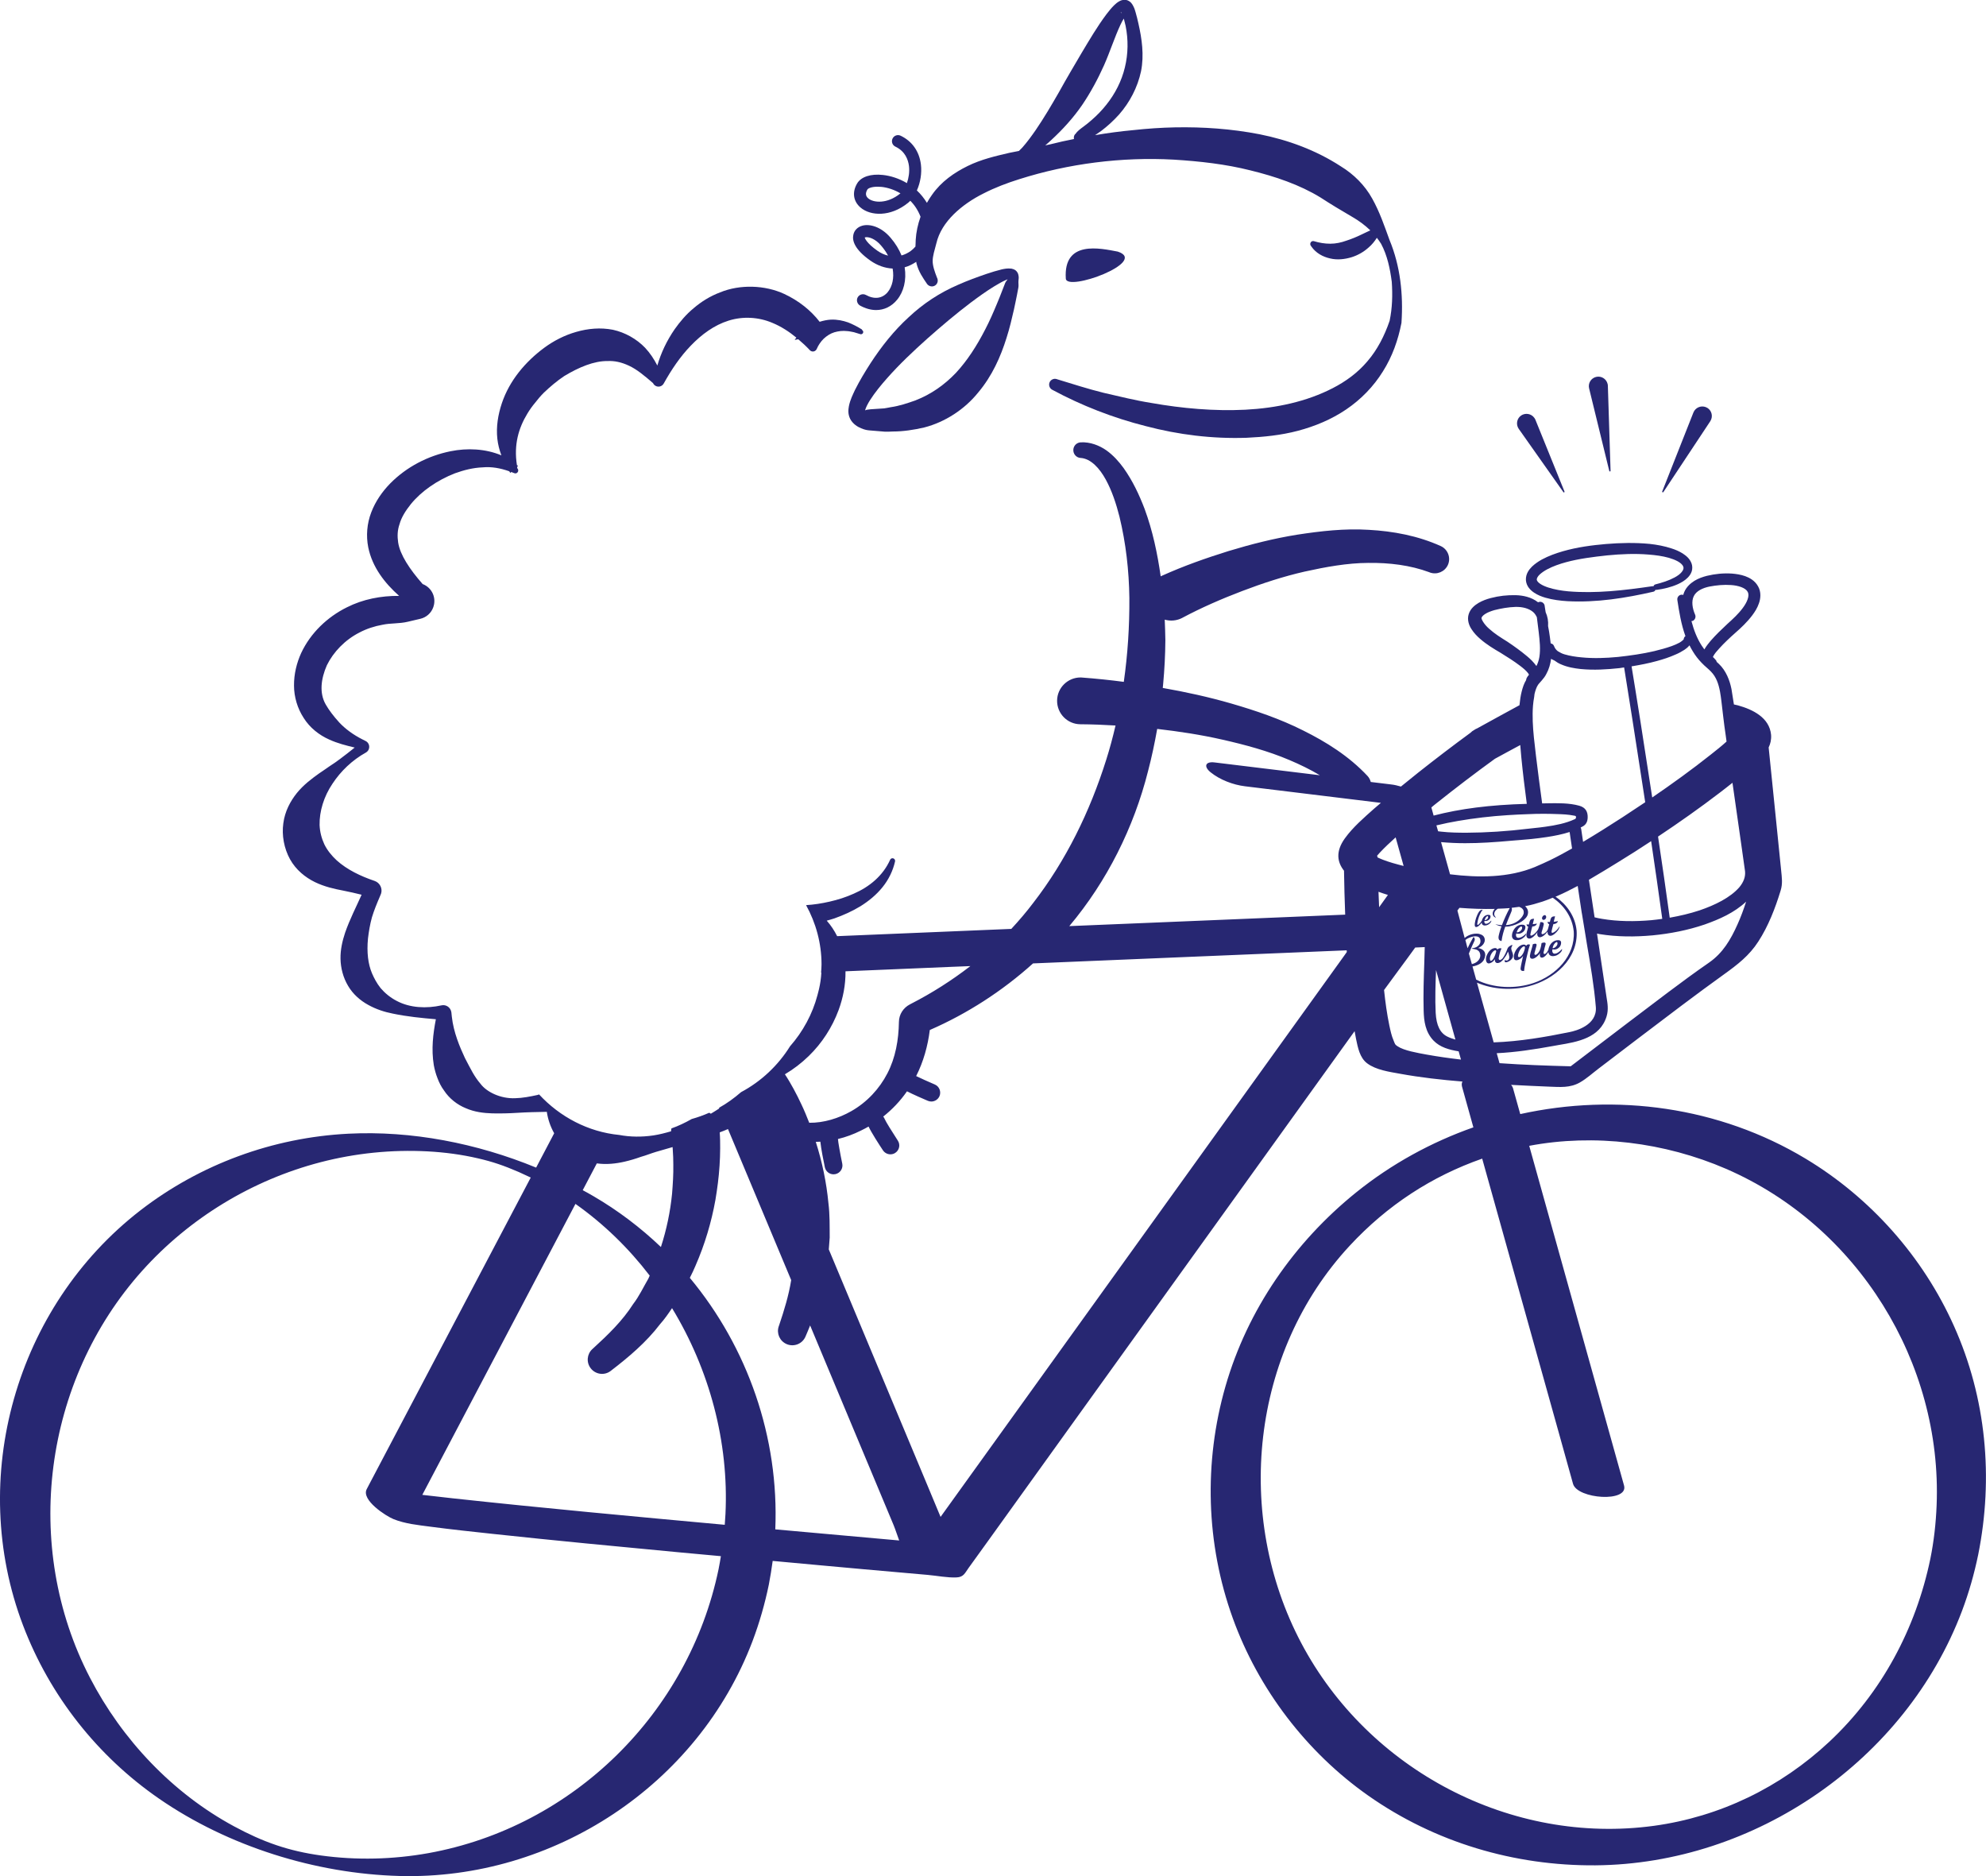 <svg width="180" height="170" viewBox="0 0 180 170" fill="none" xmlns="http://www.w3.org/2000/svg">
<g clip-path="url(#clip0_417_13656)">
<path fill-rule="evenodd" clip-rule="evenodd" d="M134.874 83.107C134.874 83.075 134.874 83.05 134.857 83.034C134.849 83.018 134.833 83.01 134.817 83.01C134.751 83.018 134.613 83.14 134.564 83.367V83.375H134.572C134.605 83.383 134.654 83.375 134.711 83.343C134.792 83.294 134.849 83.229 134.874 83.164C134.865 83.14 134.874 83.124 134.874 83.107ZM134.377 82.441C134.377 82.449 134.377 82.449 134.369 82.457C134.328 82.498 134.28 82.563 134.231 82.66C134.092 82.92 133.954 83.229 133.889 83.708C133.873 83.822 133.93 83.83 134.011 83.773C134.101 83.7 134.206 83.57 134.304 83.432C134.32 83.375 134.337 83.318 134.361 83.261C134.467 83.042 134.662 82.904 134.865 82.896C134.963 82.896 135.028 82.912 135.061 82.945C135.085 82.969 135.093 83.01 135.093 83.058C135.085 83.164 135.044 83.261 134.955 83.335C134.841 83.44 134.686 83.481 134.556 83.448H134.548L134.54 83.457C134.524 83.513 134.524 83.578 134.556 83.627C134.581 83.676 134.621 83.7 134.67 83.708C134.808 83.716 134.996 83.611 135.15 83.424C135.158 83.416 135.158 83.416 135.158 83.416C135.158 83.416 135.166 83.432 135.166 83.448C135.158 83.521 135.101 83.603 135.053 83.651C134.914 83.79 134.768 83.855 134.605 83.863C134.467 83.871 134.369 83.822 134.32 83.725C134.304 83.692 134.296 83.643 134.288 83.603C134.125 83.846 133.93 83.993 133.824 84.001C133.669 84.017 133.645 83.895 133.669 83.676C133.702 83.383 133.84 82.937 134.044 82.628C134.125 82.506 134.231 82.433 134.361 82.433C134.369 82.425 134.377 82.433 134.377 82.441Z" fill="#272772"/>
<path d="M157.787 67.082L157.778 67.073C157.778 67.073 157.787 67.073 157.787 67.082C157.787 67.073 157.787 67.082 157.787 67.082Z" fill="#272772"/>
<path d="M78.893 23.619C79.52 24.058 80.211 24.302 80.903 24.334C81.058 25.195 80.87 25.958 80.464 26.462C79.975 27.055 79.251 27.152 78.486 26.73C78.218 26.584 77.884 26.681 77.738 26.941C77.591 27.201 77.689 27.534 77.949 27.689C78.438 27.956 78.934 28.095 79.406 28.095C80.13 28.095 80.805 27.778 81.31 27.16C81.896 26.454 82.18 25.382 81.993 24.22C82.359 24.123 82.709 23.944 83.043 23.725C83.051 23.765 83.051 23.806 83.059 23.847C83.254 24.626 83.661 25.195 84.019 25.723C84.158 25.918 84.418 26.007 84.654 25.918C84.931 25.812 85.061 25.504 84.955 25.227L84.931 25.179C84.711 24.618 84.524 24.074 84.532 23.636C84.532 23.205 84.703 22.661 84.865 22.052C85.102 21.044 85.671 20.183 86.436 19.42C87.201 18.665 88.145 18.023 89.162 17.519C90.179 17 91.269 16.585 92.384 16.236C96.835 14.823 101.66 14.206 106.379 14.465C108.739 14.612 111.082 14.871 113.336 15.44C115.582 15.992 117.787 16.732 119.691 17.901C120.626 18.51 121.562 19.071 122.579 19.664C123.157 19.997 123.71 20.403 124.198 20.874C123.938 20.988 123.694 21.117 123.442 21.231C122.978 21.459 122.506 21.654 122.026 21.808C121.554 21.979 121.066 22.084 120.569 22.084C120.073 22.084 119.585 22.003 119.097 21.857C119.023 21.832 118.934 21.84 118.869 21.889C118.747 21.97 118.714 22.141 118.804 22.263L118.877 22.368C119.267 22.921 119.886 23.27 120.545 23.416C121.212 23.579 121.896 23.489 122.49 23.311C123.092 23.124 123.612 22.815 124.036 22.433C124.345 22.173 124.581 21.873 124.792 21.548C124.922 21.727 125.061 21.897 125.175 22.092C125.744 23.156 125.988 24.358 126.143 25.544C126.224 26.722 126.192 27.908 125.948 29.069C125.484 30.426 124.833 31.693 123.946 32.724C123.067 33.772 121.969 34.568 120.781 35.177C118.413 36.396 115.679 36.98 112.864 37.127C110.049 37.265 107.168 37.013 104.32 36.509C102.888 36.282 101.473 35.925 100.049 35.6C98.625 35.25 97.225 34.795 95.809 34.365L95.769 34.349C95.533 34.276 95.272 34.381 95.15 34.601C95.012 34.861 95.11 35.177 95.362 35.315C98.031 36.753 100.887 37.866 103.848 38.613C106.802 39.393 109.878 39.775 112.986 39.669C114.54 39.596 116.102 39.441 117.64 39.035C119.17 38.629 120.667 38.012 122.01 37.102C123.344 36.201 124.499 35.015 125.337 33.658C126.192 32.31 126.721 30.799 127.014 29.289L127.022 29.248V29.232C127.193 26.698 126.924 24.107 125.931 21.727C125.492 20.525 125.061 19.233 124.377 18.007C123.702 16.78 122.685 15.781 121.529 15.075C119.243 13.588 116.713 12.678 114.166 12.167C111.611 11.671 109.04 11.493 106.493 11.541C105.224 11.566 103.954 11.655 102.693 11.793C101.538 11.899 100.39 12.053 99.251 12.248C99.438 12.118 99.626 11.996 99.805 11.866C100.382 11.428 100.919 10.94 101.416 10.388C102.392 9.283 103.108 7.911 103.417 6.457C103.71 4.987 103.49 3.508 103.181 2.136C103.1 1.795 103.027 1.445 102.921 1.104C102.872 0.925 102.815 0.747 102.717 0.56C102.628 0.381 102.498 0.162 102.213 0.04C101.92 -0.082 101.627 0.008 101.448 0.113C101.261 0.219 101.106 0.349 100.976 0.479C100.708 0.739 100.496 1.023 100.276 1.299C99.438 2.42 98.747 3.606 98.039 4.784C97.347 5.961 96.647 7.139 95.988 8.333C95.313 9.511 94.621 10.688 93.865 11.793C93.482 12.345 93.084 12.89 92.652 13.377C92.555 13.483 92.449 13.572 92.351 13.678C92.067 13.734 91.782 13.791 91.489 13.848C90.236 14.14 88.926 14.441 87.705 15.042C86.501 15.635 85.313 16.447 84.475 17.649C84.304 17.877 84.158 18.128 84.011 18.38C83.743 17.95 83.442 17.576 83.1 17.259C83.417 16.553 83.564 15.692 83.466 14.904C83.32 13.718 82.669 12.792 81.627 12.297C81.359 12.167 81.025 12.28 80.895 12.557C80.765 12.833 80.879 13.158 81.155 13.288C82.042 13.71 82.311 14.473 82.384 15.042C82.449 15.578 82.359 16.13 82.197 16.593C81.472 16.163 80.7 15.927 80.024 15.854C78.926 15.732 78.047 16.017 77.689 16.618C77.217 17.406 77.331 18.242 77.99 18.803C78.885 19.574 80.708 19.68 82.311 18.372C82.376 18.315 82.441 18.259 82.506 18.194C82.888 18.575 83.206 19.055 83.433 19.639C83.189 20.322 83.035 21.036 82.994 21.743C82.994 21.938 82.978 22.133 82.97 22.344C82.84 22.49 82.701 22.628 82.555 22.734C82.286 22.929 82.001 23.067 81.709 23.148C81.489 22.604 81.163 22.06 80.708 21.532C79.853 20.533 78.812 20.265 78.153 20.451C77.713 20.573 77.412 20.89 77.339 21.296C77.233 21.792 77.437 22.596 78.893 23.619ZM101.619 1.12C101.643 1.145 101.66 1.177 101.684 1.218C101.529 1.104 101.578 1.055 101.619 1.12ZM95.232 12.735C96.314 11.744 97.282 10.672 98.071 9.527C98.853 8.374 99.503 7.163 100.057 5.929C100.602 4.702 101.017 3.387 101.546 2.258C101.643 2.046 101.749 1.851 101.855 1.681C101.912 1.9 101.969 2.111 102.018 2.339C102.27 3.581 102.254 4.881 101.953 6.108C101.66 7.334 101.074 8.487 100.276 9.486C99.878 9.99 99.43 10.453 98.942 10.875C98.698 11.086 98.446 11.298 98.185 11.485C97.925 11.679 97.656 11.866 97.453 12.159L97.42 12.183C97.339 12.297 97.306 12.443 97.339 12.589V12.597C96.631 12.735 95.931 12.89 95.232 13.068C95.069 13.109 94.898 13.141 94.735 13.174C94.898 13.036 95.069 12.89 95.232 12.735ZM81.603 17.527C80.398 18.51 79.154 18.372 78.69 17.974C78.446 17.763 78.421 17.503 78.617 17.17C78.69 17.056 79.015 16.918 79.536 16.918C79.65 16.918 79.764 16.926 79.894 16.935C80.423 16.991 81.033 17.178 81.611 17.519C81.611 17.527 81.611 17.527 81.603 17.527ZM78.543 21.491C78.812 21.491 79.349 21.654 79.853 22.247C80.114 22.547 80.325 22.856 80.488 23.164C80.154 23.083 79.829 22.937 79.52 22.718C78.535 22.027 78.381 21.572 78.372 21.524C78.405 21.507 78.462 21.491 78.543 21.491Z" fill="#272772"/>
<path d="M101.31 22.799C99.715 22.498 96.371 21.727 96.599 25.244C96.68 26.47 104.133 23.725 101.31 22.799Z" fill="#272772"/>
<path d="M92.286 24.854C92.262 24.74 92.148 24.569 92.034 24.488C91.895 24.391 91.79 24.375 91.676 24.342C91.293 24.301 91.057 24.358 90.805 24.407C90.325 24.529 89.878 24.659 89.43 24.813C88.551 25.114 87.681 25.43 86.843 25.804C85.158 26.527 83.653 27.526 82.351 28.752C81.033 29.954 79.902 31.376 78.901 32.911C78.405 33.683 77.925 34.471 77.493 35.331C77.29 35.778 77.062 36.201 76.94 36.802C76.891 37.094 76.826 37.484 77.054 37.955C77.298 38.426 77.746 38.686 78.047 38.808C78.397 38.954 78.608 38.986 78.836 39.003L79.528 39.06L80.219 39.117C80.455 39.125 80.691 39.108 80.919 39.1C81.863 39.1 82.815 38.954 83.767 38.735C85.663 38.247 87.436 37.086 88.657 35.567C89.918 34.072 90.691 32.334 91.228 30.612C91.505 29.751 91.708 28.882 91.904 28.021C92.001 27.591 92.083 27.16 92.172 26.73L92.294 26.088C92.343 25.877 92.286 25.633 92.31 25.422C92.327 25.26 92.359 25.122 92.286 24.854ZM91.066 25.739L90.829 26.348C90.675 26.746 90.52 27.152 90.35 27.542C90.024 28.33 89.682 29.11 89.3 29.841C88.543 31.319 87.672 32.675 86.639 33.788C85.59 34.885 84.385 35.73 82.969 36.282C82.254 36.534 81.521 36.785 80.724 36.899C80.528 36.932 80.333 36.98 80.138 37.005L79.528 37.045L78.917 37.086C78.714 37.102 78.478 37.135 78.413 37.183C78.413 37.183 78.413 37.183 78.405 37.183C78.478 36.915 78.657 36.566 78.861 36.249C79.292 35.575 79.829 34.917 80.39 34.284C81.513 33.008 82.766 31.831 84.043 30.686C85.329 29.548 86.639 28.436 88.006 27.404C88.69 26.892 89.389 26.389 90.105 25.95C90.463 25.731 90.829 25.52 91.188 25.365C91.236 25.349 91.277 25.325 91.326 25.308C91.22 25.439 91.114 25.585 91.066 25.739Z" fill="#272772"/>
<path d="M135.484 86.916V86.981C135.484 87.071 135.508 87.144 135.557 87.201C135.606 87.249 135.663 87.274 135.736 87.266C135.939 87.258 136.151 87.103 136.338 86.827C136.338 86.819 136.346 86.819 136.346 86.811C136.509 86.608 136.615 86.388 136.672 86.226C136.737 86.372 136.769 86.535 136.786 86.648C136.786 86.673 136.794 86.705 136.794 86.73V86.762C136.786 86.949 136.688 87.022 136.566 87.038C136.476 87.055 136.379 86.949 136.371 87.038V87.055C136.371 87.16 136.411 87.217 136.525 87.193C136.786 87.152 137.119 86.9 137.136 86.608C137.136 86.6 137.136 86.583 137.136 86.567C137.119 86.25 136.859 86.007 137.03 85.755C137.054 85.714 137.07 85.682 137.07 85.657C137.07 85.633 137.062 85.625 137.038 85.625C136.948 85.649 136.818 85.739 136.753 85.787C136.712 85.82 136.647 85.893 136.607 86.015C136.501 86.315 136.33 86.665 136.184 86.843C136.118 86.916 136.053 86.965 135.98 86.99C135.956 86.998 135.907 86.99 135.882 86.973C135.858 86.957 135.842 86.925 135.834 86.884C135.834 86.868 135.826 86.852 135.834 86.835C135.834 86.827 135.834 86.819 135.834 86.811C135.858 86.64 135.964 86.137 136.094 85.95C135.956 85.901 135.85 85.917 135.728 86.023L135.703 86.039L135.695 86.015C135.679 85.925 135.557 85.901 135.476 85.909C135.183 85.942 134.93 86.161 134.76 86.551C134.686 86.705 134.662 86.876 134.686 87.022C134.695 87.079 134.711 87.136 134.735 87.176C134.784 87.258 134.849 87.298 134.922 87.298C135.093 87.298 135.337 87.168 135.459 86.949L135.484 86.916ZM135.118 87.063C135.101 87.063 135.077 87.046 135.061 87.014C135.02 86.925 135.028 86.722 135.118 86.527C135.232 86.275 135.386 86.145 135.5 86.112C135.541 86.104 135.565 86.112 135.581 86.129C135.598 86.145 135.606 86.177 135.606 86.21C135.606 86.226 135.606 86.234 135.598 86.25C135.492 86.705 135.264 87.087 135.118 87.063Z" fill="#272772"/>
<path d="M137.453 85.195C137.689 85.203 137.909 85.121 138.12 84.935C138.202 84.87 138.291 84.764 138.316 84.65V84.642C138.316 84.626 138.316 84.61 138.308 84.602C138.308 84.602 138.299 84.602 138.291 84.61C138.055 84.87 137.771 85.008 137.567 84.975C137.502 84.967 137.445 84.918 137.421 84.845C137.388 84.772 137.396 84.675 137.429 84.593L137.437 84.577L137.445 84.585C137.624 84.65 137.852 84.602 138.023 84.463C138.153 84.366 138.234 84.22 138.251 84.066C138.251 84.057 138.251 84.049 138.251 84.033V84.001C138.251 83.952 138.242 83.911 138.218 83.887C138.177 83.822 138.088 83.789 137.95 83.789C137.657 83.781 137.364 83.96 137.185 84.277C137.046 84.512 136.998 84.78 137.063 84.959C137.128 85.113 137.258 85.195 137.453 85.195ZM137.47 84.455C137.575 84.122 137.787 83.952 137.884 83.952C137.909 83.952 137.925 83.968 137.941 83.992C137.95 84.009 137.958 84.033 137.958 84.057V84.082C137.958 84.114 137.95 84.155 137.933 84.187C137.893 84.285 137.795 84.382 137.681 84.439C137.6 84.48 137.526 84.496 137.486 84.48L137.47 84.472V84.455Z" fill="#272772"/>
<path d="M138.641 85.049C138.845 85.032 139.121 84.772 139.3 84.529C139.317 84.512 139.333 84.48 139.357 84.431C139.308 84.577 139.317 84.724 139.373 84.821C139.414 84.886 139.479 84.927 139.561 84.927C139.715 84.927 139.984 84.797 140.252 84.423L140.26 84.415C140.26 84.415 140.26 84.423 140.26 84.431V84.464C140.26 84.545 140.277 84.634 140.325 84.699C140.374 84.772 140.448 84.797 140.545 84.797C140.749 84.781 141.033 84.537 141.204 84.301C141.277 84.204 141.343 84.049 141.351 83.976V83.96C141.351 83.952 141.351 83.944 141.343 83.936C141.334 83.952 141.326 83.976 141.318 83.984L141.294 84.017C141.082 84.366 140.789 84.521 140.708 84.529C140.692 84.529 140.659 84.529 140.643 84.504C140.618 84.472 140.618 84.415 140.643 84.309C140.667 84.188 140.732 83.928 140.789 83.741V83.733H140.797C140.797 83.733 140.879 83.725 140.936 83.716C140.993 83.7 141.115 83.627 141.155 83.57C141.188 83.522 141.196 83.489 141.196 83.481V83.473C141.196 83.473 141.188 83.465 141.172 83.473C141.066 83.505 140.854 83.522 140.846 83.522H140.822L140.919 83.132L140.928 83.099L140.936 83.075C140.936 83.058 140.944 83.05 140.944 83.042V83.034C140.944 83.034 140.944 83.034 140.928 83.034C140.594 83.034 140.561 83.172 140.48 83.505L140.472 83.546H140.382L140.301 83.538C140.285 83.538 140.269 83.53 140.26 83.538C140.26 83.538 140.26 83.546 140.269 83.578C140.285 83.66 140.342 83.733 140.399 83.741H140.415L140.366 83.928C140.342 84.009 140.317 84.098 140.301 84.171C140.269 84.261 140.252 84.301 140.22 84.342C140.114 84.504 139.919 84.642 139.805 84.65C139.78 84.65 139.748 84.642 139.731 84.618C139.723 84.602 139.715 84.585 139.715 84.569C139.715 84.561 139.715 84.553 139.715 84.545C139.715 84.521 139.715 84.496 139.723 84.472C139.788 84.277 139.837 84.106 139.886 83.903L139.902 83.83C139.911 83.798 139.919 83.773 139.919 83.749C139.919 83.733 139.919 83.716 139.919 83.7C139.911 83.676 139.902 83.651 139.886 83.627C139.813 83.538 139.65 83.554 139.601 83.562C139.593 83.603 139.585 83.643 139.577 83.692C139.561 83.757 139.544 83.83 139.52 83.895L139.43 84.155C139.422 84.171 139.406 84.212 139.398 84.228L139.373 84.269C139.154 84.618 138.869 84.772 138.788 84.781C138.771 84.781 138.739 84.781 138.723 84.756C138.698 84.724 138.698 84.667 138.723 84.569C138.747 84.448 138.82 84.147 138.877 83.96V83.952H138.885C138.885 83.952 138.967 83.944 139.032 83.936C139.089 83.919 139.211 83.846 139.251 83.79C139.284 83.733 139.292 83.708 139.292 83.7V83.692C139.292 83.692 139.284 83.684 139.268 83.692C139.162 83.725 138.95 83.741 138.942 83.741H138.918L139.015 83.351L139.024 83.319L139.032 83.294C139.04 83.278 139.04 83.27 139.04 83.262V83.254C139.04 83.254 139.04 83.254 139.024 83.254C138.69 83.254 138.657 83.392 138.576 83.725L138.568 83.773H138.478L138.397 83.765C138.381 83.765 138.365 83.757 138.356 83.765V83.773C138.356 83.781 138.356 83.79 138.365 83.806C138.381 83.879 138.438 83.952 138.495 83.968H138.511L138.454 84.196C138.413 84.334 138.373 84.48 138.356 84.577C138.332 84.691 138.332 84.854 138.405 84.959C138.478 85.024 138.552 85.057 138.641 85.049Z" fill="#272772"/>
<path d="M139.804 83.318C139.878 83.391 140 83.35 140.073 83.269C140.114 83.22 140.146 83.147 140.138 83.082C140.138 83.041 140.122 83.001 140.097 82.968C140.048 82.911 139.983 82.919 139.943 82.936C139.861 82.968 139.78 83.066 139.764 83.155C139.764 83.163 139.764 83.171 139.764 83.18V83.204C139.764 83.212 139.764 83.22 139.764 83.228C139.764 83.261 139.78 83.293 139.804 83.318Z" fill="#272772"/>
<path d="M138.299 85.673C138.267 85.632 138.185 85.584 138.088 85.592C137.909 85.6 137.713 85.706 137.542 85.9C137.339 86.128 137.209 86.436 137.201 86.68C137.201 86.843 137.241 87.029 137.461 87.013C137.608 86.997 137.876 86.883 138.047 86.615C137.99 86.867 137.835 87.557 137.819 87.728C137.819 87.736 137.819 87.752 137.819 87.76V87.793C137.819 87.85 137.835 87.89 137.868 87.923C137.917 87.972 137.998 88.004 138.145 87.972C138.145 87.955 138.145 87.947 138.145 87.923V87.899C138.145 87.882 138.145 87.858 138.153 87.834C138.185 87.436 138.478 86.242 138.543 86.014L138.576 85.909C138.608 85.787 138.649 85.665 138.673 85.6C138.527 85.543 138.405 85.576 138.34 85.681L138.324 85.697L138.299 85.673ZM138.202 85.949C138.12 86.38 137.86 86.721 137.697 86.729C137.664 86.729 137.616 86.721 137.599 86.688C137.583 86.664 137.575 86.623 137.583 86.575C137.591 86.51 137.608 86.428 137.648 86.323C137.778 85.957 138.031 85.746 138.136 85.754C138.161 85.754 138.177 85.762 138.193 85.779C138.21 85.795 138.21 85.819 138.21 85.844C138.218 85.876 138.21 85.909 138.202 85.949Z" fill="#272772"/>
<path d="M140.439 85.722C140.382 85.836 140.35 85.958 140.333 86.064C140.325 86.088 140.317 86.104 140.301 86.129C140.203 86.307 140.13 86.397 140.032 86.437C139.992 86.454 139.959 86.454 139.935 86.429C139.91 86.413 139.886 86.364 139.91 86.251L139.935 86.161C139.967 86.007 140.008 85.82 140.073 85.609C140.081 85.576 140.089 85.552 140.089 85.528C140.089 85.487 140.081 85.454 140.057 85.438C139.983 85.373 139.796 85.422 139.715 85.463C139.715 85.463 139.715 85.471 139.715 85.479C139.715 85.519 139.699 85.585 139.682 85.674L139.674 85.722C139.674 85.731 139.666 85.747 139.666 85.755C139.642 85.869 139.593 86.047 139.536 86.161C139.422 86.38 139.267 86.519 139.17 86.527C139.137 86.527 139.121 86.519 139.096 86.502C139.072 86.47 139.064 86.421 139.08 86.356C139.121 86.194 139.17 86.031 139.202 85.901L139.251 85.722C139.259 85.69 139.267 85.658 139.267 85.633C139.267 85.593 139.259 85.56 139.243 85.544C139.202 85.495 139.096 85.503 138.926 85.56L138.917 85.609C138.901 85.674 138.877 85.755 138.861 85.836L138.836 85.918L138.779 86.112C138.738 86.242 138.698 86.38 138.682 86.494C138.657 86.592 138.649 86.73 138.714 86.811C138.755 86.86 138.828 86.884 138.917 86.876C139.113 86.86 139.446 86.6 139.585 86.348C139.552 86.445 139.552 86.624 139.601 86.697C139.634 86.754 139.69 86.778 139.747 86.778C139.959 86.778 140.203 86.494 140.333 86.267C140.341 86.324 140.35 86.38 140.374 86.429C140.439 86.575 140.577 86.648 140.764 86.64C140.992 86.632 141.204 86.543 141.407 86.34C141.481 86.267 141.57 86.161 141.578 86.047C141.578 86.023 141.57 86.007 141.57 85.999C141.57 85.999 141.562 85.999 141.554 86.007C141.334 86.275 141.066 86.437 140.87 86.413C140.805 86.405 140.748 86.364 140.716 86.291C140.683 86.218 140.675 86.121 140.708 86.039L140.716 86.023H140.732C140.911 86.08 141.131 86.023 141.293 85.869C141.415 85.763 141.481 85.617 141.489 85.454C141.497 85.373 141.481 85.316 141.448 85.276C141.399 85.219 141.318 85.186 141.179 85.195C140.87 85.203 140.594 85.406 140.439 85.722ZM141.147 85.593C141.114 85.69 141.025 85.787 140.919 85.861C140.838 85.909 140.764 85.926 140.732 85.909L140.724 85.901V85.885C140.797 85.552 141 85.365 141.09 85.365C141.114 85.365 141.131 85.373 141.147 85.398C141.163 85.422 141.163 85.454 141.163 85.487C141.163 85.519 141.155 85.56 141.147 85.593Z" fill="#272772"/>
<path d="M177.095 120.153C174.288 113.882 169.536 108.53 163.645 104.988C155.809 100.277 146.477 99.035 137.787 100.952C137.567 100.164 137.347 99.376 137.128 98.596C137.095 98.49 137.038 98.393 136.957 98.304C138.112 98.369 139.259 98.417 140.415 98.466C141.375 98.499 142.286 98.596 143.181 98.093C143.8 97.743 144.353 97.231 144.914 96.809C146.094 95.908 147.274 95.014 148.454 94.112C151.049 92.147 153.637 90.165 156.289 88.264C157.486 87.403 158.551 86.583 159.365 85.316C160.276 83.911 160.895 82.303 161.383 80.711C161.586 80.053 161.497 79.549 161.432 78.859C161.277 77.356 161.123 75.862 160.976 74.359C160.748 72.15 160.529 69.941 160.301 67.731C160.464 67.39 160.553 67.016 160.521 66.586C160.374 65.018 158.853 64.287 157.51 63.914C157.388 63.881 157.266 63.857 157.152 63.833L156.932 62.444C156.778 61.656 156.436 60.77 155.793 60.161C155.728 60.096 155.663 60.048 155.598 59.983C155.582 59.934 155.565 59.885 155.541 59.844C155.386 59.658 155.297 59.577 155.248 59.536C155.256 59.528 155.264 59.503 155.289 59.447C155.394 59.243 155.614 58.983 155.826 58.756C156.265 58.269 156.77 57.798 157.282 57.343C157.795 56.896 158.356 56.368 158.82 55.751C159.056 55.434 159.276 55.093 159.422 54.663C159.569 54.256 159.642 53.647 159.341 53.127C159.048 52.608 158.576 52.356 158.177 52.209C157.762 52.063 157.364 52.007 156.973 51.974C156.184 51.925 155.468 51.998 154.711 52.177C154.329 52.275 153.946 52.404 153.572 52.632C153.206 52.859 152.848 53.192 152.661 53.623C152.62 53.712 152.587 53.81 152.563 53.907C152.506 53.891 152.441 53.883 152.376 53.891C152.148 53.923 151.993 54.135 152.026 54.362V54.37C152.189 55.442 152.368 56.563 152.758 57.643C152.669 57.708 152.604 57.806 152.604 57.928C152.587 57.919 152.587 57.968 152.498 58.033C152.433 58.098 152.327 58.163 152.229 58.228C152.01 58.342 151.774 58.456 151.513 58.545C151.009 58.724 150.472 58.87 149.935 59C148.861 59.252 147.754 59.406 146.648 59.528C145.549 59.633 144.434 59.674 143.36 59.568C142.823 59.52 142.294 59.438 141.822 59.3C141.578 59.235 141.383 59.122 141.204 59.016C141.041 58.894 140.936 58.756 140.862 58.577L140.838 58.521C140.789 58.399 140.675 58.318 140.545 58.301C140.504 57.936 140.455 57.57 140.399 57.221C140.374 57.059 140.342 56.896 140.309 56.734C140.342 56.295 140.268 55.865 140.089 55.475C140.057 55.288 140.024 55.101 140 54.914V54.89C139.967 54.671 139.772 54.516 139.552 54.532C139.495 54.541 139.447 54.557 139.398 54.573C138.796 54.102 138.039 53.948 137.372 53.931C136.591 53.915 135.866 53.996 135.118 54.191C134.744 54.289 134.377 54.419 134.011 54.63C133.661 54.841 133.279 55.142 133.116 55.645C132.953 56.157 133.141 56.669 133.368 57.01C133.596 57.367 133.873 57.651 134.166 57.903C134.744 58.407 135.394 58.797 136.005 59.154C136.607 59.528 137.209 59.901 137.762 60.324C138.031 60.527 138.307 60.754 138.478 60.974C138.543 61.047 138.568 61.12 138.576 61.136C138.568 61.144 138.56 61.16 138.543 61.185C138.503 61.242 138.413 61.323 138.34 61.51C138.324 61.542 138.324 61.583 138.324 61.615C138.12 61.948 138.014 62.289 137.925 62.63C137.819 63.037 137.762 63.451 137.722 63.857C137.722 63.873 137.722 63.881 137.722 63.898C136.444 64.588 135.167 65.295 133.897 65.993C133.8 66.034 133.694 66.082 133.596 66.156C133.474 66.221 133.368 66.302 133.287 66.391C131.668 67.577 130.073 68.795 128.503 70.038C127.99 70.444 127.486 70.858 126.973 71.273C126.672 71.183 126.363 71.11 126.054 71.078C125.451 71.005 124.849 70.931 124.239 70.858C124.182 70.655 124.093 70.469 123.938 70.306C122.246 68.503 120.195 67.228 118.104 66.188C116.005 65.132 113.808 64.393 111.603 63.751C109.552 63.158 107.477 62.704 105.386 62.338C105.394 62.233 105.411 62.119 105.419 62.013C105.541 60.681 105.614 59.349 105.622 58.009C105.614 57.392 105.59 56.766 105.565 56.149C106.078 56.295 106.647 56.255 107.16 55.986L107.201 55.962C108.861 55.077 110.74 54.256 112.579 53.558C114.434 52.851 116.322 52.234 118.242 51.795C120.154 51.373 122.099 51.016 124.011 51.007C125.923 50.983 127.811 51.211 129.544 51.852L129.601 51.877C130.236 52.104 130.944 51.812 131.228 51.194C131.521 50.544 131.228 49.773 130.578 49.48C128.486 48.538 126.257 48.132 124.06 48.01C121.855 47.872 119.699 48.124 117.575 48.449C115.451 48.79 113.377 49.318 111.342 49.935C109.292 50.577 107.339 51.259 105.297 52.177C105.264 52.193 105.232 52.209 105.199 52.226C104.906 50.163 104.475 48.108 103.743 46.118C103.255 44.843 102.669 43.584 101.839 42.414C101.416 41.837 100.919 41.269 100.285 40.814C99.65 40.367 98.812 40.034 97.949 40.083C97.6 40.099 97.307 40.375 97.282 40.733C97.25 41.123 97.543 41.472 97.933 41.496H97.957C98.877 41.569 99.666 42.438 100.22 43.454C100.781 44.477 101.163 45.639 101.464 46.824C102.042 49.204 102.327 51.698 102.359 54.183C102.376 56.725 102.213 59.276 101.855 61.786C100.618 61.623 99.373 61.493 98.08 61.396C98.039 61.396 97.99 61.388 97.949 61.388C96.778 61.38 95.818 62.322 95.809 63.491C95.801 64.661 96.745 65.62 97.917 65.628H97.957C98.983 65.636 100.041 65.676 101.106 65.741C100.862 66.789 100.586 67.829 100.26 68.852C98.779 73.555 96.607 77.99 93.653 81.807C93.035 82.628 92.359 83.415 91.66 84.171C86.395 84.39 81.139 84.609 75.874 84.829C75.622 84.325 75.305 83.846 74.931 83.424C75.159 83.359 75.386 83.302 75.622 83.221C76.444 82.928 77.242 82.571 77.99 82.116C78.731 81.653 79.43 81.084 79.984 80.394C80.545 79.704 80.936 78.891 81.123 78.055C81.147 77.949 81.09 77.835 80.984 77.787C80.862 77.738 80.724 77.787 80.675 77.909C80.024 79.362 78.787 80.37 77.38 80.979C76.68 81.296 75.94 81.531 75.183 81.702C74.483 81.864 73.735 81.978 73.059 82.018C73.946 83.627 74.459 85.462 74.459 87.395C74.459 87.647 74.434 87.891 74.418 88.135C74.426 88.135 74.434 88.135 74.442 88.135C74.418 88.63 74.345 89.125 74.231 89.621C74.215 89.71 74.182 89.791 74.166 89.881C74.141 89.978 74.117 90.068 74.093 90.165C73.637 91.895 72.766 93.487 71.603 94.811C70.521 96.549 68.983 97.995 67.168 98.962C66.55 99.498 65.883 99.985 65.167 100.383C65.175 100.399 65.183 100.424 65.191 100.44C64.939 100.602 64.687 100.765 64.426 100.919C64.377 100.878 64.329 100.862 64.28 100.83C63.767 101.057 63.238 101.244 62.693 101.398C62.107 101.731 61.497 102.024 60.854 102.251C60.838 102.332 60.822 102.422 60.822 102.511C60.293 102.665 59.764 102.803 59.219 102.885C58.177 103.039 57.119 103.031 56.135 102.844C53.295 102.568 50.732 101.195 48.861 99.173C48.812 99.189 48.755 99.205 48.706 99.222C48.031 99.368 47.364 99.498 46.696 99.514C45.362 99.571 44.101 98.945 43.556 98.214C42.97 97.532 42.677 96.89 42.14 95.875C41.668 94.868 41.106 93.536 40.952 92.131L40.911 91.741C40.911 91.716 40.903 91.692 40.895 91.66C40.805 91.262 40.415 91.01 40.016 91.099C38.649 91.4 37.176 91.335 35.98 90.709C35.386 90.409 34.874 89.978 34.499 89.54C34.133 89.077 33.905 88.63 33.718 88.2C33.36 87.355 33.23 86.299 33.352 85.04C33.425 84.423 33.531 83.773 33.71 83.123C33.905 82.481 34.166 81.848 34.443 81.206L34.499 81.068L34.532 80.995C34.695 80.516 34.434 79.988 33.954 79.825C32.685 79.395 31.464 78.81 30.521 77.965C30.057 77.535 29.666 77.056 29.398 76.511C29.145 75.967 28.991 75.374 28.966 74.757C28.942 73.514 29.357 72.166 30.13 71.021C30.887 69.868 31.928 68.876 33.157 68.194C33.255 68.137 33.344 68.056 33.401 67.942C33.547 67.65 33.434 67.293 33.141 67.147L32.848 67C32.026 66.586 31.294 66.05 30.748 65.465C30.211 64.872 29.813 64.344 29.52 63.833C28.926 62.793 29.088 61.51 29.625 60.283C30.22 59.073 31.269 57.984 32.571 57.319C33.222 56.977 33.93 56.742 34.67 56.612C35.419 56.449 36.167 56.531 36.973 56.336L38.112 56.068C38.617 55.946 39.064 55.58 39.259 55.052C39.585 54.2 39.162 53.249 38.307 52.924C37.128 51.584 36.257 50.268 36.086 49.156C36.005 48.595 36.013 48.059 36.216 47.482C36.379 46.889 36.753 46.288 37.225 45.695C38.185 44.51 39.626 43.519 41.22 42.893C42.026 42.601 42.872 42.382 43.751 42.349C44.54 42.276 45.337 42.414 46.159 42.706C46.192 42.755 46.216 42.804 46.249 42.853L46.338 42.771C46.387 42.788 46.428 42.796 46.468 42.82L46.615 42.877C46.713 42.918 46.827 42.893 46.9 42.812C46.997 42.706 46.997 42.544 46.892 42.447C46.883 42.398 46.875 42.349 46.867 42.3L46.957 42.227C46.924 42.195 46.883 42.178 46.851 42.146C46.558 40.286 47.005 38.783 47.795 37.484C47.998 37.143 48.234 36.81 48.495 36.501C48.739 36.184 48.999 35.876 49.284 35.591C49.861 35.039 50.48 34.519 51.131 34.081C52.465 33.276 53.84 32.7 55.061 32.716C55.687 32.684 56.314 32.813 57.005 33.138C57.713 33.463 58.405 34.04 59.186 34.714L59.194 34.73C59.243 34.828 59.316 34.909 59.422 34.966C59.682 35.112 60.008 35.015 60.154 34.755C60.846 33.512 61.643 32.318 62.62 31.311C63.588 30.304 64.735 29.459 66.037 29.053C67.331 28.647 68.755 28.72 70.024 29.264C70.805 29.589 71.521 30.052 72.18 30.596C72.132 30.653 72.083 30.71 72.026 30.799L72.351 30.742C72.718 31.051 73.067 31.376 73.393 31.725L73.409 31.741C73.442 31.774 73.482 31.798 73.531 31.823C73.726 31.904 73.946 31.806 74.028 31.611C74.158 31.303 74.385 30.953 74.654 30.694C74.931 30.434 75.256 30.222 75.622 30.109C75.988 30.003 76.387 29.954 76.786 30.003C76.989 30.011 77.184 30.068 77.388 30.101L77.974 30.279C78.063 30.304 78.161 30.271 78.21 30.19C78.267 30.093 78.242 29.971 78.145 29.914L78.112 29.849C77.73 29.613 77.323 29.394 76.867 29.215C76.403 29.053 75.883 28.939 75.305 28.963C74.971 28.98 74.63 29.053 74.288 29.158C73.49 28.127 72.408 27.258 71.09 26.64C69.349 25.828 67.071 25.747 65.264 26.494C64.353 26.835 63.547 27.347 62.872 27.924C62.181 28.492 61.627 29.158 61.147 29.833C60.431 30.872 59.91 31.977 59.577 33.122C59.284 32.553 58.926 32.001 58.47 31.514C57.705 30.718 56.664 30.125 55.549 29.881C54.426 29.662 53.279 29.768 52.221 30.076C51.163 30.377 50.187 30.88 49.325 31.514C47.616 32.781 46.176 34.478 45.484 36.542C45.142 37.565 44.955 38.67 45.077 39.766C45.134 40.278 45.264 40.781 45.443 41.261C43.987 40.651 42.335 40.587 40.846 40.887C38.788 41.301 36.859 42.3 35.378 43.795C34.646 44.542 34.028 45.427 33.645 46.435C33.263 47.434 33.165 48.546 33.377 49.602C33.743 51.397 34.874 52.843 36.176 53.996C34.548 53.98 32.905 54.289 31.432 55.036C29.666 55.913 28.153 57.351 27.298 59.17C26.884 60.08 26.639 61.087 26.648 62.119C26.648 63.142 26.957 64.19 27.526 65.059C28.08 65.944 28.926 66.61 29.845 67.016C30.594 67.358 31.375 67.553 32.148 67.739C31.717 68.089 31.277 68.43 30.822 68.771C30.529 68.998 30.211 69.21 29.886 69.421C29.56 69.64 29.243 69.876 28.893 70.103C28.226 70.582 27.51 71.118 26.908 71.857C26.322 72.588 25.818 73.514 25.679 74.603C25.525 75.683 25.744 76.877 26.281 77.852C26.826 78.835 27.681 79.509 28.543 79.931C29.414 80.353 30.301 80.548 31.115 80.703C31.7 80.824 32.245 80.938 32.774 81.076C32.27 82.205 31.7 83.302 31.277 84.52C31.033 85.259 30.846 86.047 30.862 86.884C30.879 87.712 31.098 88.581 31.546 89.329C31.985 90.084 32.66 90.669 33.377 91.059C34.093 91.457 34.849 91.7 35.598 91.846C36.916 92.123 38.202 92.244 39.504 92.358C39.251 93.682 39.08 95.063 39.316 96.509C39.39 96.907 39.495 97.305 39.65 97.695C39.796 98.084 39.983 98.466 40.244 98.815C40.716 99.538 41.44 100.107 42.229 100.424C43.01 100.765 43.832 100.862 44.605 100.887C45.378 100.903 46.127 100.887 46.883 100.838C47.746 100.781 48.641 100.765 49.56 100.748C49.658 101.406 49.878 102.072 50.228 102.69C49.682 103.729 49.137 104.761 48.592 105.801C43.214 103.591 37.298 102.438 31.562 102.73C24.727 103.08 18.145 105.492 12.726 109.675C1.416 118.423 -2.986 133.944 2.091 147.289C4.508 153.641 8.82 159.124 14.426 162.99C20.7 167.319 28.617 169.788 36.224 169.991C50.163 170.365 63.271 161.747 68.21 148.694C68.836 147.029 69.325 145.324 69.683 143.586C69.821 142.871 69.935 142.156 70.032 141.441C72.791 141.693 75.541 141.953 78.299 142.197C80.228 142.367 82.156 142.538 84.084 142.708C84.931 142.781 85.858 142.976 86.704 142.936C87.331 142.903 87.445 142.562 87.778 142.091C88.421 141.206 89.056 140.312 89.699 139.427C92.107 136.081 94.516 132.734 96.916 129.388C103.596 120.104 121.44 95.298 122.774 93.438C122.815 93.674 122.856 93.909 122.905 94.145C123.067 94.917 123.238 95.851 123.914 96.354C124.711 96.955 125.94 97.126 126.883 97.296C128.755 97.638 130.651 97.849 132.547 98.003C132.482 98.133 132.465 98.271 132.506 98.45C132.848 99.684 133.198 100.919 133.539 102.154C129.731 103.494 126.119 105.468 122.913 108.05C117.298 112.575 113.059 118.691 111.066 125.635C109.089 132.515 109.3 139.898 111.733 146.631C114.052 153.056 118.421 158.782 124.019 162.714C130.041 166.945 137.25 169.081 144.597 169.025C159.072 168.911 172.701 159.513 177.819 145.99C178.446 144.325 178.934 142.619 179.292 140.881C180.691 133.904 180.024 126.675 177.095 120.153ZM157.477 83.765C156.859 85.145 156.151 86.356 154.898 87.225C152.376 88.971 149.951 90.864 147.502 92.707C145.785 94.007 144.068 95.315 142.359 96.622C140.22 96.566 138.055 96.492 135.907 96.338C135.826 96.037 135.736 95.737 135.655 95.436C137.339 95.355 139.048 95.095 140.781 94.779L141.285 94.689C142.953 94.413 145.02 94.064 145.614 92.09C145.801 91.473 145.696 90.904 145.606 90.352L144.744 84.593C144.817 84.609 144.89 84.626 144.971 84.642C146.574 84.902 148.193 84.902 149.788 84.756C151.383 84.601 152.97 84.293 154.499 83.773C155.826 83.302 157.176 82.717 158.259 81.702C158.031 82.408 157.779 83.099 157.477 83.765ZM137.006 82.262C137.241 82.238 137.461 82.205 137.689 82.173C138.055 82.303 138.104 82.514 138.104 82.668V82.684C138.104 82.693 138.104 82.709 138.104 82.717C138.088 83.042 137.526 83.765 136.485 83.83C136.566 83.61 136.648 83.407 136.713 83.253L136.949 82.693C136.973 82.636 136.997 82.579 137.006 82.546C137.014 82.506 137.03 82.449 137.03 82.4C137.03 82.351 137.022 82.303 137.006 82.262ZM133.979 86.145C134.052 86.201 134.101 86.275 134.117 86.331C134.15 86.421 134.166 86.51 134.166 86.583C134.166 86.916 133.889 87.127 133.889 87.127C133.759 87.241 133.588 87.314 133.401 87.363C133.344 87.16 133.287 86.965 133.23 86.762C133.214 86.705 133.181 86.575 133.132 86.404C133.23 86.153 133.328 85.933 133.401 85.763L133.604 85.324C133.629 85.275 133.645 85.235 133.653 85.21C133.661 85.186 133.669 85.154 133.661 85.121C133.661 85.04 133.637 84.951 133.547 84.91C133.539 84.918 133.425 85.121 133.425 85.121C133.328 85.292 133.165 85.584 133.01 85.925C132.953 85.698 132.888 85.446 132.815 85.178C132.921 85.089 133.043 85.016 133.173 84.967C133.344 84.894 133.458 84.869 133.58 84.853L133.637 84.845C133.686 84.837 133.735 84.845 133.775 84.845C133.938 84.853 134.052 84.91 134.117 85.016C134.166 85.097 134.182 85.194 134.182 85.275C134.182 85.349 134.166 85.414 134.15 85.462C134.003 85.795 133.669 85.893 133.482 85.917C133.417 85.925 133.409 85.942 133.401 85.958C133.385 85.99 133.743 85.958 133.979 86.145ZM133.458 87.574C134.011 87.485 134.394 87.209 134.516 86.924C134.573 86.794 134.605 86.672 134.613 86.567V86.518C134.613 86.429 134.597 86.348 134.556 86.266C134.418 85.998 134.068 85.925 134.06 85.925L133.971 85.909L134.052 85.868C134.369 85.714 134.573 85.446 134.573 85.178C134.573 85.162 134.573 85.145 134.573 85.129C134.556 84.926 134.442 84.764 134.239 84.683C134.125 84.634 133.995 84.601 133.848 84.601C133.385 84.585 132.962 84.804 132.783 84.967C132.766 84.975 132.766 84.991 132.75 84.999C132.506 84.073 132.229 83.034 132.091 82.506C132.156 82.424 132.213 82.335 132.278 82.262C133.311 82.343 134.402 82.384 135.476 82.36C135.411 82.433 135.354 82.514 135.321 82.603C135.297 82.668 135.289 82.733 135.289 82.79C135.289 82.92 135.354 83.017 135.435 83.082C135.492 83.131 135.582 83.156 135.598 83.156C135.598 83.147 135.557 83.115 135.533 83.082C135.411 82.953 135.394 82.782 135.484 82.603C135.525 82.53 135.614 82.433 135.752 82.343C136.119 82.327 136.485 82.319 136.835 82.287C136.794 82.36 136.753 82.433 136.753 82.433C136.607 82.701 136.346 83.245 136.127 83.83C135.891 83.822 135.696 83.789 135.533 83.749C135.63 83.805 135.826 83.895 136.086 83.935C135.98 84.236 135.883 84.544 135.826 84.829C135.826 84.845 135.818 84.894 135.818 84.918C135.818 85.024 135.801 85.21 136.086 85.275C136.094 85.275 136.094 85.275 136.094 85.275V85.267V85.259C136.159 84.78 136.289 84.341 136.428 83.968C136.542 83.968 136.656 83.96 136.786 83.943C137.656 83.781 138.389 83.285 138.478 82.823C138.486 82.774 138.495 82.725 138.495 82.684C138.503 82.498 138.438 82.368 138.348 82.246C138.316 82.197 138.267 82.148 138.218 82.116C138.755 82.018 139.284 81.864 139.813 81.694C140.122 81.596 140.423 81.466 140.732 81.344C141.749 82.051 142.506 83.082 142.636 84.406C142.774 86.64 141.009 88.386 139.007 89.069C137.347 89.629 135.378 89.564 133.792 88.768C133.678 88.37 133.572 87.972 133.458 87.574ZM139.162 78.542C139.154 78.55 139.137 78.55 139.129 78.558C136.729 79.549 134.003 79.541 131.424 79.224C131.155 78.25 130.879 77.275 130.61 76.308C131.334 76.373 132.058 76.406 132.799 76.406C134.109 76.406 135.484 76.317 137.014 76.178L137.705 76.122C138.063 76.089 138.438 76.057 138.812 76.024C139.276 75.975 139.739 75.919 140.211 75.846C140.911 75.74 141.603 75.602 142.262 75.391L142.482 76.885C141.822 77.259 141.163 77.616 140.512 77.933C140.065 78.144 139.609 78.355 139.162 78.542ZM131.912 94.202C131.652 94.129 131.399 94.04 131.172 93.926C130.521 93.601 130.187 92.919 130.122 91.781C130.057 90.506 130.106 89.182 130.154 87.899C130.74 89.995 131.326 92.098 131.912 94.202ZM138.551 89.369C140.862 88.776 143.059 86.892 142.896 84.333C142.766 83.009 142.001 81.97 140.984 81.247C141.049 81.222 141.115 81.206 141.172 81.174C141.79 80.906 142.392 80.597 142.994 80.28L143.36 82.709C143.36 82.733 143.368 82.758 143.377 82.79C143.458 83.31 143.547 83.838 143.637 84.366C143.702 84.764 143.767 85.162 143.832 85.568C144.15 87.436 144.483 89.361 144.638 91.254C144.768 92.886 142.848 93.406 142.262 93.52C140.081 93.966 137.738 94.373 135.378 94.454C134.874 92.65 134.369 90.847 133.865 89.044C135.321 89.67 137.038 89.759 138.551 89.369ZM144.011 79.72C144.939 79.184 145.842 78.623 146.704 78.095C147.697 77.486 148.682 76.861 149.65 76.219C149.992 78.55 150.342 80.938 150.659 83.261C150.325 83.31 149.984 83.35 149.65 83.383C148.153 83.513 146.639 83.505 145.199 83.261C144.971 83.221 144.744 83.18 144.524 83.123L144.011 79.72ZM157.022 70.931L157.168 71.963L157.835 76.633L158.161 78.948C158.21 79.444 158.039 79.923 157.64 80.402C156.818 81.344 155.427 82.018 154.044 82.49C153.165 82.782 152.254 82.993 151.334 83.156C151.001 80.735 150.643 78.233 150.276 75.805C152.18 74.538 154.06 73.214 155.875 71.825C156.265 71.532 156.639 71.232 157.022 70.931ZM153.637 55.702C153.385 55.126 153.287 54.484 153.515 54.021C153.735 53.558 154.304 53.282 154.931 53.152C155.565 53.03 156.257 52.965 156.9 53.014C157.526 53.054 158.21 53.257 158.397 53.631C158.608 53.972 158.332 54.597 157.949 55.101C157.559 55.629 157.079 56.068 156.55 56.547C156.029 57.034 155.516 57.522 155.036 58.074C154.841 58.309 154.646 58.545 154.475 58.846C154.394 58.74 154.312 58.626 154.239 58.513C153.8 57.838 153.515 57.075 153.303 56.279C153.344 56.271 153.393 56.271 153.434 56.255C153.629 56.157 153.726 55.913 153.637 55.702ZM150.187 59.893C150.748 59.739 151.302 59.56 151.847 59.317C152.124 59.203 152.392 59.057 152.661 58.886C152.791 58.789 152.929 58.699 153.059 58.553C153.084 58.529 153.108 58.504 153.124 58.472C153.214 58.659 153.32 58.846 153.434 59.032C153.653 59.398 153.922 59.747 154.223 60.056C154.369 60.218 154.532 60.356 154.695 60.502C154.833 60.624 154.963 60.738 155.077 60.86C155.541 61.339 155.752 61.932 155.891 62.663C155.948 62.947 155.98 63.256 156.021 63.556C156.078 64.011 156.135 64.482 156.184 64.945C156.249 65.522 156.33 66.091 156.412 66.659C156.436 66.838 156.46 67.016 156.485 67.195C156.029 67.609 155.582 67.959 155.061 68.373C153.344 69.737 151.562 71.021 149.748 72.263C149.357 69.713 148.991 67.35 148.682 65.384C148.495 64.198 148.332 63.166 148.193 62.322C148.055 61.461 147.949 60.795 147.876 60.381C148.657 60.251 149.43 60.104 150.187 59.893ZM140.154 61.063C140.39 60.641 140.521 60.161 140.578 59.715C140.578 59.706 140.578 59.698 140.578 59.698C140.675 59.755 140.781 59.804 140.887 59.853C141.082 59.999 141.285 60.121 141.489 60.202C142.083 60.462 142.685 60.559 143.271 60.624C144.459 60.738 145.622 60.665 146.77 60.543C146.916 60.527 147.054 60.494 147.201 60.478C147.266 60.86 147.355 61.445 147.477 62.208C147.616 63.045 147.779 64.093 147.966 65.287C148.291 67.374 148.69 69.924 149.113 72.694C148.421 73.157 147.73 73.612 147.038 74.067C145.907 74.798 144.703 75.561 143.482 76.284L143.311 75.123C143.303 75.074 143.279 75.033 143.263 74.984C143.564 74.846 143.865 74.668 143.897 74.132C143.93 73.531 143.686 73.165 143.141 73.011C142.221 72.751 141.163 72.775 140.228 72.791L139.772 72.8C139.569 71.362 139.39 69.916 139.211 68.478C139.145 67.918 139.08 67.374 139.023 66.822C138.926 65.847 138.869 64.88 138.942 63.946C138.958 63.67 139.007 63.418 139.048 63.158C139.064 63.069 139.064 62.98 139.08 62.89C139.154 62.566 139.268 62.249 139.39 62.07C139.406 62.046 139.422 62.029 139.43 62.013L139.447 61.989L139.503 61.924L139.739 61.656C139.894 61.477 140.049 61.282 140.154 61.063ZM138.413 59.471C137.827 58.984 137.233 58.553 136.623 58.147C135.997 57.757 135.443 57.408 134.971 56.977C134.491 56.571 134.206 56.027 134.288 55.97C134.288 55.913 134.41 55.751 134.63 55.621C134.849 55.483 135.134 55.377 135.435 55.288C136.029 55.134 136.729 55.012 137.355 54.995C137.982 54.979 138.551 55.126 138.934 55.442C139.089 55.564 139.202 55.743 139.292 55.93C139.349 56.392 139.406 56.855 139.463 57.302C139.552 58.074 139.634 58.837 139.52 59.536C139.471 59.828 139.381 60.104 139.251 60.356C139.251 60.356 139.243 60.348 139.243 60.34C138.983 59.983 138.706 59.715 138.413 59.471ZM139.861 73.742C139.878 73.742 139.894 73.742 139.91 73.742C140.325 73.742 140.724 73.75 141.123 73.766C141.611 73.782 142.115 73.799 142.644 73.904C142.701 73.912 142.791 73.929 142.823 73.961C142.848 74.01 142.848 74.067 142.831 74.124C142.815 74.164 142.791 74.205 142.75 74.221C142.742 74.221 142.734 74.229 142.726 74.229C142.717 74.229 142.717 74.229 142.709 74.237C141.92 74.603 141.009 74.781 140.081 74.911C139.739 74.96 139.398 75.001 139.064 75.033L138.69 75.074L138.543 75.09C136.599 75.326 134.711 75.448 132.937 75.456C132.197 75.456 131.407 75.448 130.618 75.358C130.529 75.35 130.439 75.334 130.342 75.326C130.293 75.147 130.244 74.968 130.187 74.79C130.26 74.773 130.325 74.765 130.382 74.749C130.879 74.627 131.44 74.513 132.132 74.392C133.588 74.14 135.11 73.961 136.648 73.864C137.307 73.823 137.925 73.79 138.511 73.774C138.975 73.75 139.43 73.742 139.861 73.742ZM130.228 72.759C131.953 71.386 133.71 70.046 135.492 68.755C136.257 68.341 137.022 67.918 137.787 67.512C137.819 67.886 137.852 68.251 137.884 68.625C138.023 70.038 138.193 71.435 138.381 72.84C135.045 72.93 132.335 73.279 129.935 73.904C129.87 73.661 129.796 73.409 129.731 73.165C129.894 73.027 130.057 72.889 130.228 72.759ZM73.303 95.688C74.491 94.535 75.419 93.105 76.005 91.53C76.412 90.425 76.647 89.231 76.631 88.013C79.853 87.875 83.076 87.745 86.306 87.607C86.851 87.582 87.396 87.558 87.949 87.542C86.273 88.833 84.483 89.978 82.579 90.953L82.457 91.018C81.879 91.319 81.481 91.911 81.473 92.602C81.448 94.234 81.163 95.843 80.431 97.256C79.707 98.661 78.576 99.879 77.16 100.684C76.005 101.341 74.654 101.756 73.344 101.739C73.124 101.179 72.897 100.619 72.636 100.074C72.416 99.603 72.18 99.132 71.928 98.669C71.684 98.231 71.456 97.824 71.139 97.345C71.912 96.89 72.644 96.33 73.303 95.688ZM54.093 105.419C54.963 105.541 55.826 105.443 56.607 105.264C57.128 105.143 57.616 104.996 58.088 104.826C58.56 104.696 59.007 104.509 59.447 104.379C59.959 104.225 60.456 104.087 60.96 103.941C60.968 104.022 60.976 104.103 60.976 104.184C61.009 104.623 61.025 105.061 61.025 105.508C61.041 106.393 60.984 107.287 60.911 108.18C60.748 109.821 60.407 111.437 59.902 112.997C58.071 111.251 56.021 109.691 53.775 108.383C53.458 108.197 53.133 108.018 52.815 107.847C53.238 107.035 53.669 106.223 54.093 105.419ZM65.126 142.197C62.416 155.209 51.969 165.548 38.828 167.92C35.614 168.497 32.319 168.578 29.08 168.131C26.159 167.725 23.873 166.929 21.212 165.491C15.63 162.478 11.058 157.629 8.153 152.025C1.969 140.109 3.93 125.14 12.888 115.149C17.176 110.373 22.84 106.93 29.056 105.313C32.221 104.493 35.484 104.16 38.747 104.33C40.285 104.412 41.831 104.615 43.328 104.964C44.63 105.264 45.663 105.614 47.014 106.199C47.38 106.361 47.746 106.532 48.104 106.702C47.445 107.953 46.786 109.204 46.127 110.455C41.904 118.479 37.681 126.504 33.45 134.529C33.377 134.667 33.303 134.797 33.238 134.935C32.718 135.926 34.996 137.388 35.671 137.656C36.729 138.079 37.884 138.192 39.007 138.339C40.903 138.59 42.807 138.793 44.703 138.996C50.285 139.598 55.874 140.125 61.456 140.653C62.75 140.775 64.044 140.889 65.338 141.011C65.272 141.409 65.207 141.799 65.126 142.197ZM65.752 137.201C65.736 137.526 65.712 137.851 65.687 138.168C57.453 137.413 49.219 136.657 40.992 135.764C40.089 135.666 39.178 135.561 38.275 135.455C40.805 130.655 43.328 125.855 45.858 121.054C47.958 117.066 50.057 113.078 52.156 109.09C54.719 110.901 56.981 113.103 58.885 115.588C58.844 115.677 58.804 115.775 58.763 115.864C58.316 116.628 57.933 117.456 57.388 118.163C56.42 119.682 55.118 120.941 53.775 122.167L53.686 122.248C53.197 122.695 53.124 123.45 53.539 123.986C53.979 124.555 54.792 124.661 55.354 124.222C56.973 122.979 58.568 121.639 59.829 119.982C60.236 119.527 60.578 119.032 60.911 118.536C64.296 124.1 66.07 130.663 65.752 137.201ZM70.268 138.582C70.618 130.265 67.778 122.11 62.522 115.791C62.709 115.425 62.888 115.052 63.043 114.678C63.873 112.778 64.475 110.771 64.841 108.733C65.012 107.709 65.15 106.678 65.215 105.638C65.248 105.118 65.272 104.59 65.272 104.062C65.272 103.583 65.272 103.145 65.232 102.608C65.484 102.511 65.736 102.422 65.98 102.308L71.481 115.45C71.554 115.629 71.635 115.815 71.709 115.994C71.489 117.375 71.074 118.731 70.618 120.08L70.578 120.193C70.366 120.827 70.667 121.517 71.294 121.793C71.953 122.078 72.718 121.777 73.002 121.119C73.149 120.786 73.287 120.445 73.425 120.104C75.159 124.254 76.9 128.405 78.633 132.555L80.993 138.2C81.163 138.615 81.318 139.11 81.497 139.589C77.754 139.256 74.011 138.923 70.268 138.582ZM121.855 86.567C119.902 89.28 85.248 137.453 85.248 137.453C84.849 136.503 84.451 135.553 84.06 134.602C81.774 129.128 79.479 123.653 77.193 118.179C76.501 116.522 75.809 114.873 75.118 113.216C75.142 112.859 75.167 112.501 75.199 112.144C75.191 111.113 75.215 110.065 75.085 109.033C74.906 107.141 74.516 105.281 73.938 103.469C74.076 103.461 74.215 103.461 74.353 103.453C74.418 104.087 74.646 105.24 74.76 105.768C74.841 106.15 75.175 106.41 75.549 106.41C75.606 106.41 75.655 106.402 75.712 106.393C76.151 106.304 76.428 105.874 76.338 105.443C76.151 104.55 75.956 103.445 75.948 103.21C76.664 103.039 77.364 102.779 78.031 102.446C78.267 102.332 78.495 102.21 78.722 102.081C78.958 102.592 79.691 103.737 80.024 104.233C80.179 104.468 80.439 104.598 80.7 104.598C80.854 104.598 81.009 104.558 81.139 104.468C81.513 104.225 81.619 103.729 81.375 103.356C80.871 102.584 80.276 101.626 80.187 101.406C80.154 101.317 80.106 101.244 80.049 101.179C80.87 100.529 81.603 99.758 82.205 98.888C82.791 99.189 83.661 99.563 84.093 99.749C84.198 99.79 84.304 99.814 84.41 99.814C84.719 99.814 85.02 99.628 85.15 99.327C85.321 98.921 85.134 98.442 84.727 98.271C84.133 98.019 83.458 97.711 83.035 97.508C83.694 96.208 84.093 94.779 84.272 93.333C87.665 91.855 90.838 89.808 93.629 87.298C97.957 87.119 102.294 86.941 106.623 86.754C111.765 86.543 116.916 86.323 122.058 86.112C122.058 86.161 122.067 86.218 122.067 86.266L121.855 86.567ZM121.879 75.984C121.041 77.161 121.196 78.12 121.814 78.9C121.831 80.223 121.871 81.555 121.92 82.879C117.966 83.042 114.011 83.212 110.057 83.375L96.916 83.919C100.333 79.858 102.766 74.976 104.052 69.876C104.385 68.609 104.654 67.333 104.882 66.05C106.859 66.277 108.836 66.578 110.765 67.016C112.856 67.488 114.931 68.048 116.859 68.868C117.819 69.275 118.747 69.721 119.626 70.249C116.444 69.859 113.271 69.478 110.089 69.088C109.227 68.982 109.08 69.461 109.723 69.981C110.569 70.663 111.765 71.118 112.84 71.248C116.949 71.752 121.058 72.247 125.158 72.751C124.955 72.921 124.752 73.092 124.556 73.263C123.621 74.099 122.62 74.952 121.879 75.984ZM124.809 77.543C124.89 77.454 124.963 77.364 125.045 77.275C125.5 76.788 125.997 76.325 126.493 75.878C126.737 76.739 126.973 77.608 127.217 78.469C126.542 78.298 125.891 78.12 125.329 77.9C125.167 77.844 125.012 77.762 124.857 77.697C124.849 77.641 124.833 77.592 124.809 77.543ZM124.939 80.808C125.232 80.914 125.517 81.011 125.793 81.093L124.996 82.205C124.979 81.742 124.955 81.279 124.939 80.808ZM129.292 95.558C128.454 95.404 127.258 95.201 126.672 94.811C126.42 94.641 126.452 94.641 126.306 94.283C126.119 93.853 126.021 93.382 125.923 92.927C125.704 91.871 125.557 90.79 125.443 89.71C126.371 88.427 127.339 87.152 128.267 85.86C128.551 85.852 128.844 85.836 129.129 85.82C129.113 86.307 129.105 86.786 129.089 87.274C129.04 88.687 128.991 90.149 129.032 91.578C129.056 92.529 129.186 93.52 129.927 94.291C130.512 94.9 131.351 95.128 132.205 95.266C132.229 95.363 132.262 95.461 132.286 95.558C132.327 95.713 132.368 95.859 132.416 96.013C131.375 95.891 130.325 95.745 129.292 95.558ZM175.525 136.389C175.46 138.022 175.281 139.646 174.955 141.254C173.637 147.59 170.537 153.389 165.801 157.824C161.391 161.95 155.891 164.622 149.918 165.443C136.965 167.213 124.027 160.391 117.941 148.889C111.839 137.356 113.36 122.549 122.327 112.883C125.744 109.196 129.788 106.58 134.337 104.988C134.857 106.856 135.386 108.733 135.907 110.601C137.713 117.066 139.52 123.523 141.326 129.989C141.741 131.475 142.156 132.97 142.571 134.456C142.953 135.837 147.632 136.17 147.193 134.602C146.062 130.549 144.931 126.496 143.8 122.451C142.067 116.246 140.333 110.04 138.6 103.827C144.491 102.714 150.87 103.502 156.444 105.914C168.364 111.08 176.037 123.45 175.525 136.389Z" fill="#272772"/>
<path d="M141.7 44.599C141.717 44.624 141.741 44.632 141.765 44.616C141.79 44.608 141.806 44.575 141.798 44.543L139.162 38.037C139.137 37.98 139.105 37.915 139.064 37.866C138.787 37.476 138.25 37.387 137.86 37.655C137.469 37.931 137.38 38.467 137.648 38.857L141.7 44.599Z" fill="#272772"/>
<path d="M145.858 42.682C145.866 42.707 145.891 42.723 145.915 42.723C145.948 42.723 145.972 42.699 145.972 42.666L145.728 34.966C145.728 34.909 145.72 34.844 145.704 34.788C145.59 34.325 145.126 34.04 144.662 34.154C144.198 34.268 143.914 34.731 144.028 35.194L145.858 42.682Z" fill="#272772"/>
<path d="M150.756 44.591L155.012 38.166C155.044 38.117 155.069 38.06 155.093 38.004C155.264 37.565 155.052 37.062 154.605 36.891C154.166 36.72 153.661 36.931 153.482 37.378L150.651 44.542C150.642 44.566 150.651 44.591 150.675 44.607C150.707 44.623 150.74 44.615 150.756 44.591Z" fill="#272772"/>
<path d="M141.652 49.952C141.009 50.139 140.366 50.366 139.748 50.699C139.438 50.87 139.137 51.073 138.852 51.341C138.584 51.609 138.275 51.999 138.299 52.568C138.34 53.144 138.739 53.502 139.056 53.713C139.39 53.932 139.731 54.062 140.065 54.16C140.74 54.354 141.416 54.436 142.075 54.476C144.735 54.614 147.331 54.192 149.861 53.615C149.951 53.591 150.016 53.526 150.04 53.445C150.065 53.453 150.097 53.453 150.13 53.453C150.789 53.364 151.44 53.217 152.075 52.933C152.392 52.787 152.709 52.608 152.986 52.324C153.124 52.178 153.254 51.999 153.328 51.772C153.401 51.544 153.393 51.268 153.311 51.049C153.141 50.594 152.799 50.342 152.49 50.139C152.172 49.944 151.847 49.806 151.513 49.7C150.854 49.481 150.187 49.359 149.528 49.286C148.193 49.156 146.875 49.189 145.565 49.294C144.263 49.408 142.953 49.578 141.652 49.952ZM149.438 50.253C150.057 50.301 150.675 50.383 151.253 50.545C151.538 50.626 151.814 50.732 152.058 50.862C152.294 50.992 152.498 51.17 152.555 51.325C152.62 51.463 152.587 51.625 152.425 51.828C152.27 52.023 152.026 52.194 151.765 52.332C151.237 52.616 150.634 52.803 150.024 52.957C149.943 52.982 149.886 53.047 149.861 53.128C149.829 53.12 149.796 53.112 149.756 53.12C147.217 53.493 144.638 53.794 142.14 53.583C141.521 53.526 140.903 53.42 140.342 53.242C140.065 53.152 139.796 53.039 139.593 52.901C139.381 52.762 139.276 52.6 139.284 52.511C139.276 52.421 139.365 52.226 139.552 52.056C139.739 51.885 139.975 51.723 140.236 51.585C140.756 51.309 141.342 51.105 141.936 50.943C143.132 50.618 144.402 50.464 145.663 50.326C146.924 50.204 148.193 50.147 149.438 50.253Z" fill="#272772"/>
</g>
<defs>
<clipPath id="clip0_417_13656">
<rect width="180" height="170" fill="white"/>
</clipPath>
</defs>
</svg>
